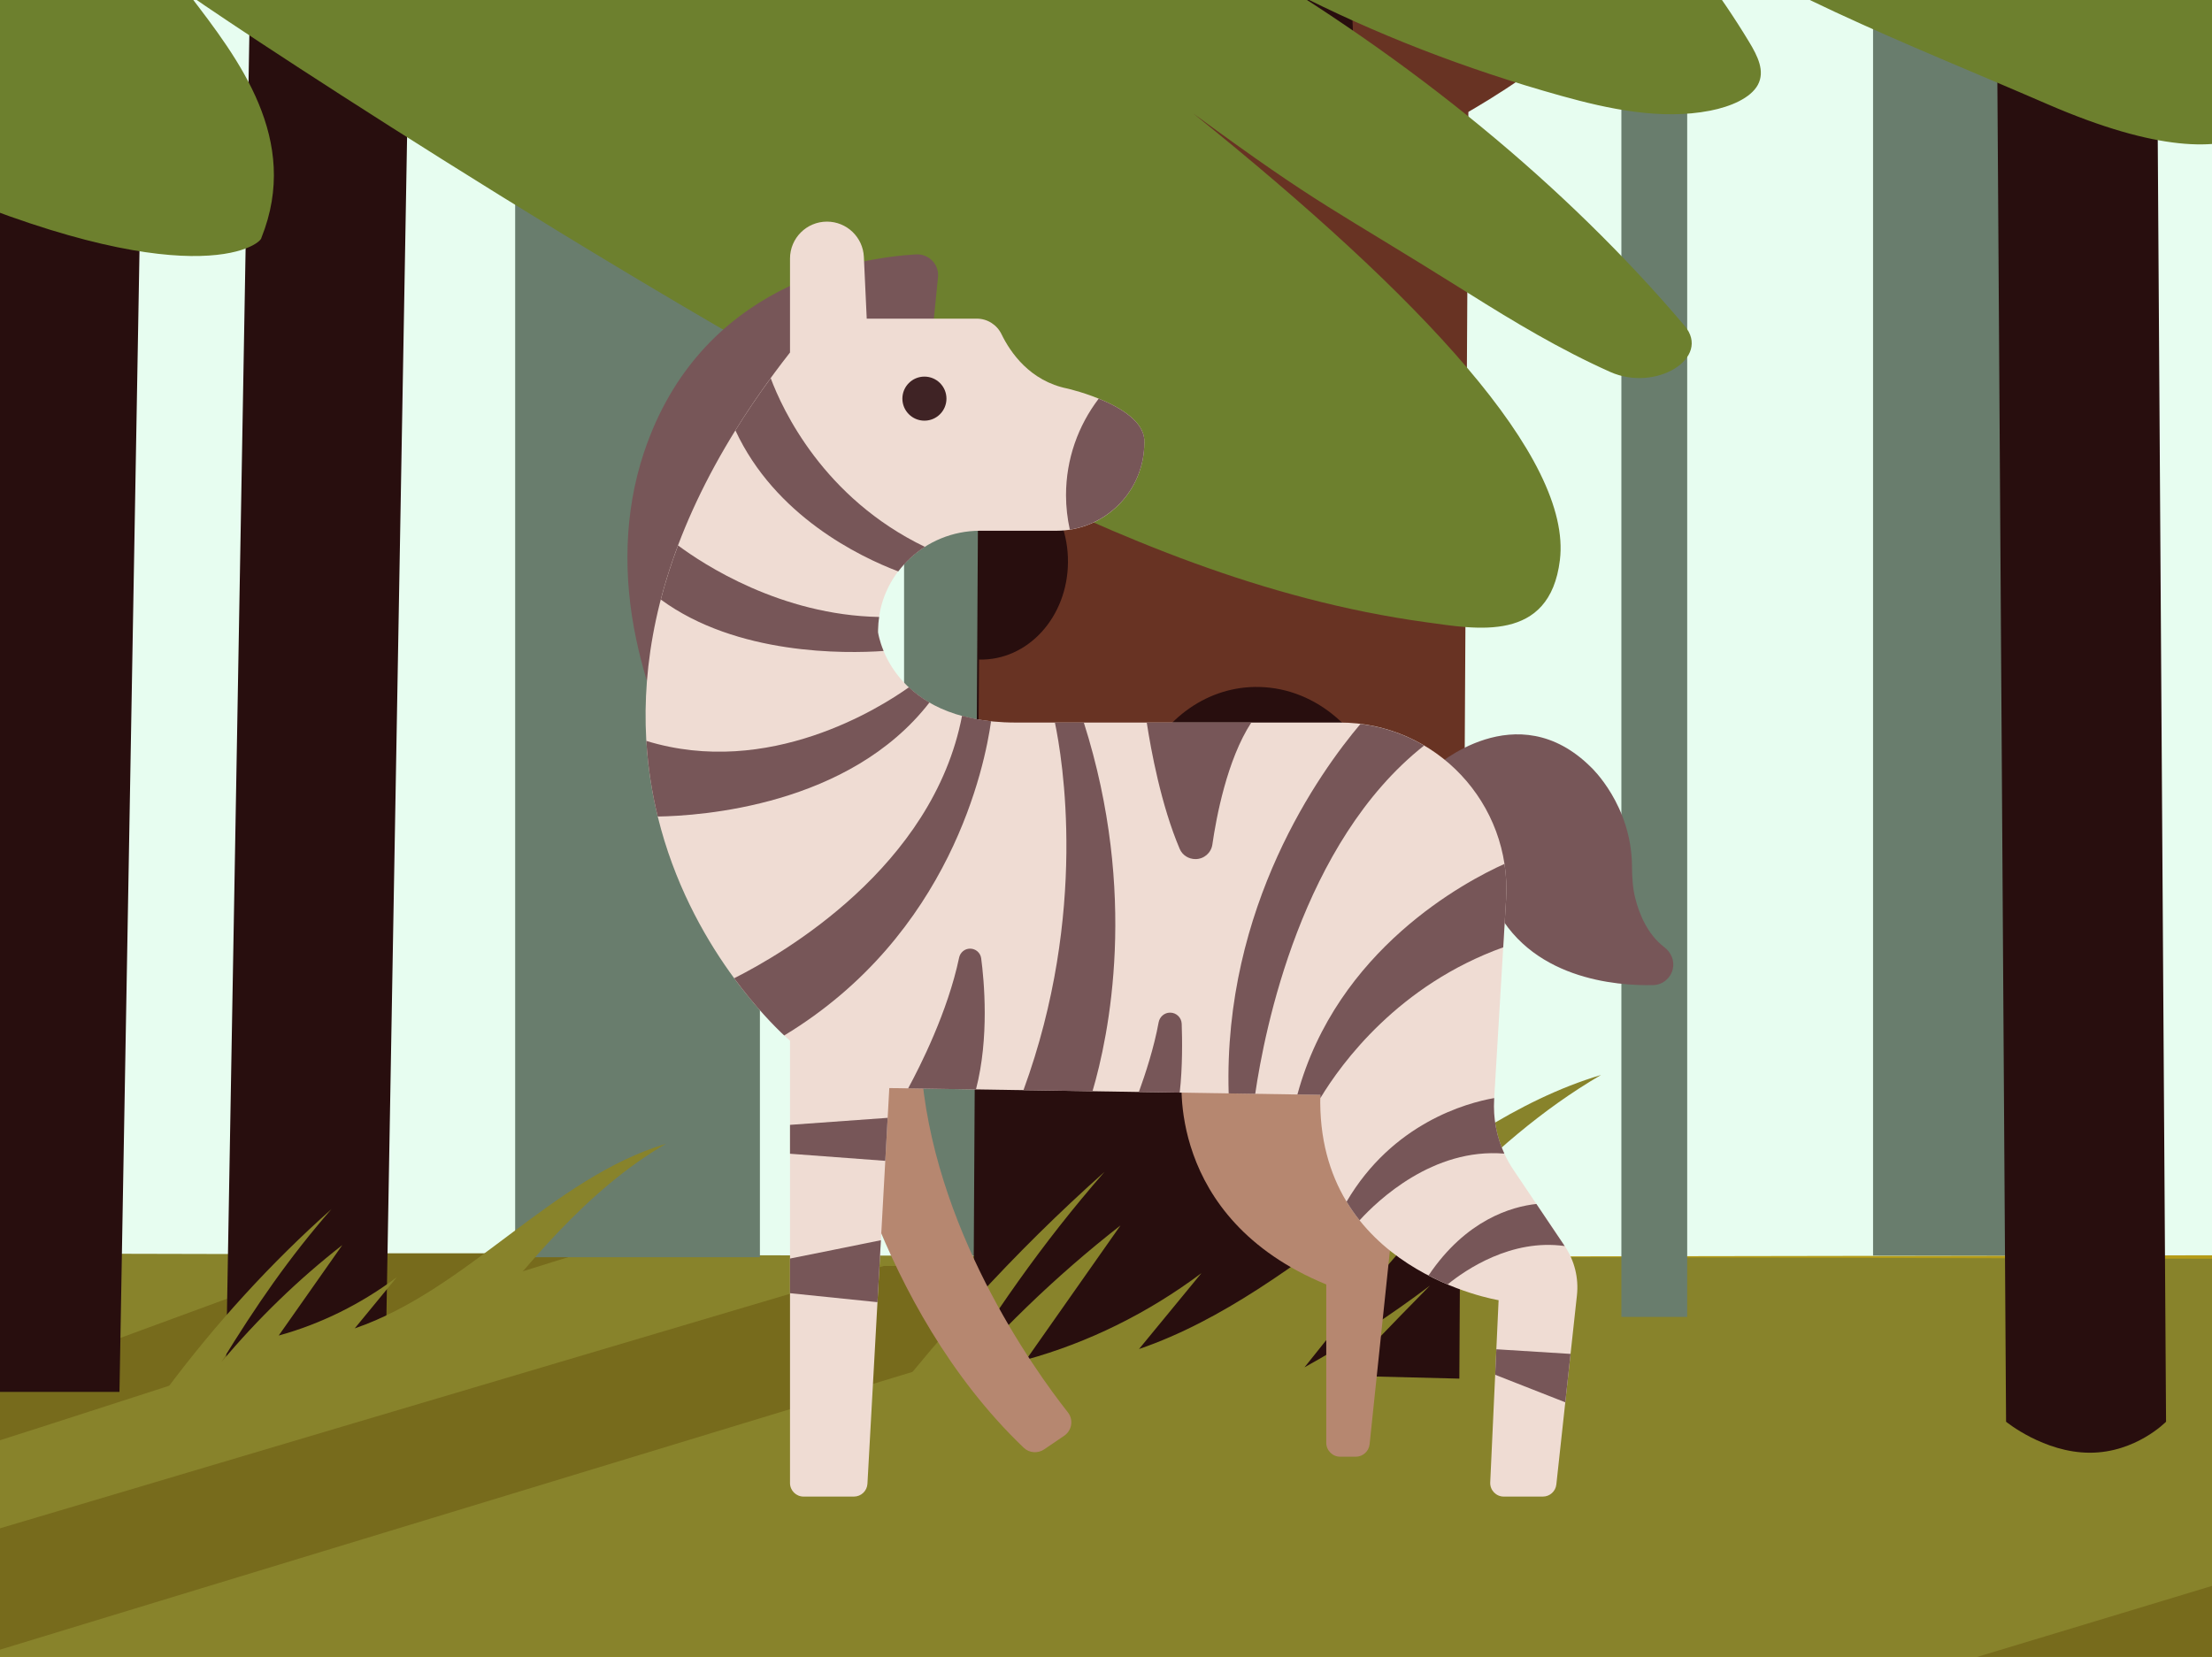 <svg width="1156" height="866" viewBox="0 0 1156 866" fill="none" xmlns="http://www.w3.org/2000/svg">
<rect x="0" y="0" width="1156" height="866" fill="#333333" stroke="none"/>
<g clip-path="url(#clip0)">
<g clip-path="url(#clip1)">
<rect x="-42" y="-0.967" width="1206.5" height="852.59" fill="white"/>
<path d="M3586.29 -123.575H-105.582V853.316H3586.29V-123.575Z" fill="#E7FDF0"/>
<path d="M3586.29 652.133L-99.551 658.162V1161.32H3586.29V652.133Z" fill="#B59C18"/>
<path d="M-99.981 659.164L1422.02 930.977L2652.01 657.12C2651.99 657.12 472.539 669.137 -99.981 659.164Z" fill="#88832B"/>
<path d="M-105.582 654.932V1163.77H668.877C1595.13 917.854 2576.02 661.206 2576.02 661.206C2561.54 661.288 573.015 656.505 -105.582 654.932Z" fill="#88832B"/>
<path d="M-105.582 710.398C-54.593 689.614 -8.669 670.791 29.058 655.075H-95.821C-99.054 656.22 -102.308 657.364 -105.582 658.529V710.398Z" fill="#776B1C"/>
<path d="M-105.582 786.159C66.724 732.511 233.49 676.146 303.652 655.075H184.21C106.098 682.788 -1.667 723.948 -105.582 759.938V786.159Z" fill="#776B1C"/>
<path d="M-105.582 894.415C172.059 809.744 454.664 723.909 658.498 661.698H461.851C287.671 713.322 86.349 773.08 -105.582 830.202V894.415Z" fill="#776B1C"/>
<path d="M118.287 714.467C125 712.73 131.59 710.666 138.407 709.276C154.367 706.026 171.006 704.882 187.11 707.763C191.785 708.601 196.728 709.868 201.526 711.646L216.168 -123.575H132.805L118.102 714.508C118.163 714.508 118.225 714.487 118.287 714.467Z" fill="#280E0E"/>
<path d="M-5.994 -123.575L-20.924 727.506H62.439L77.369 -123.575H-5.994Z" fill="#280E0E"/>
<path d="M280.647 1163.77C995.077 961.203 2035.09 668.81 2058.57 657.12L1730.02 653.032C1624.6 688.654 739.635 954.295 47.838 1163.77H280.647Z" fill="#776B1C"/>
<path d="M397.129 -123.575H269.223V657.12H397.129V-123.575Z" fill="#697D6D"/>
<path d="M541.051 -123.575H472.475V656.262H541.051V-123.575Z" fill="#697D6D"/>
<path d="M1107.17 -123.575H978.869V656.262H1107.17V-123.575Z" fill="#697D6D"/>
<path d="M881.733 -123.575H847.342V688.328H881.733V-123.575Z" fill="#697D6D"/>
<path d="M513.355 -126.949L508.557 714.22L762.66 720.576L767.499 -126.949H513.355Z" fill="#280E0E"/>
<path d="M1042.75 -125.62L1048.38 743.098C1048.38 743.098 1068.13 759.304 1092.18 759.304C1116.23 759.304 1131.99 743.098 1131.99 743.098L1126.36 -125.62H1042.75Z" fill="#280E0E"/>
<path d="M834.554 -126.948C822.259 -107.676 806.485 -89.058 787.58 -71.932C762.682 -49.369 735.149 -30.751 705.947 -16.363C706.689 17.991 709.366 52.816 708.233 87.028C756.566 68.123 802.036 40.145 841.988 3.971C875.946 -26.807 903.83 -63.389 922.611 -101.852C926.689 -110.19 930.293 -118.569 933.505 -126.969H834.554V-126.948Z" fill="#683323"/>
<path d="M512.202 240.53L513.479 18.564L767.561 24.919L765.378 407.685C761.527 406.827 757.573 406.295 753.537 406.193C742.375 405.907 731.811 408.727 722.502 413.878C713.956 382.813 688.482 359.822 658.23 359.065C631.376 358.391 608.065 375.435 596.944 400.716C582.735 390.211 565.889 383.876 547.787 383.426C534.875 383.099 522.56 385.797 511.357 390.927L511.625 344.739C537.14 345.373 557.961 322.565 558.125 293.789C558.29 265.014 537.738 241.164 512.202 240.53Z" fill="#683323"/>
<path d="M1306.56 771.566C1304.29 771.771 1319.1 746.837 1316.85 747.042C1313.04 747.389 1314.86 751.293 1320.95 749.576C1333.72 737.334 1346.61 725.256 1359.67 713.341C1346.1 722.558 1331.93 730.835 1317.29 738.152C1347.11 704.492 1377.85 670.117 1417.49 649.373C1360.41 664.701 1317.86 715.18 1261.36 732.593C1268.4 724.908 1275.42 717.224 1282.46 709.54C1264.4 721.679 1244.28 730.61 1223.24 735.822C1233.86 722.231 1244.49 708.641 1255.12 695.05C1233.18 710.439 1212.84 728.117 1194.49 747.757C1211.89 722.272 1228.24 700.895 1249.7 678.802C1219.28 703.123 1177.89 741.115 1152.99 771.198C1184.52 769.114 1244.2 778.638 1275.67 775.633C1297.11 773.59 1297.89 754.317 1317.99 752.396C1318.28 752.151 1306.27 771.852 1306.56 771.566Z" fill="#88832B"/>
<path d="M684.157 737.806C680.656 738.153 677.176 738.521 673.695 738.869C667.785 739.461 677.958 737.315 687.39 734.352C707.119 713.281 727.074 692.477 747.276 671.978C726.291 687.817 704.38 702.102 681.727 714.671C727.856 656.753 775.407 597.567 836.713 561.863C748.45 588.248 682.612 675.146 595.255 705.107C606.128 691.884 617.001 678.661 627.875 665.438C599.95 686.345 568.813 701.714 536.275 710.686C552.709 687.285 569.142 663.905 585.576 640.505C551.658 666.971 520.171 697.443 491.814 731.246C518.729 687.367 544.018 650.56 577.194 612.547C530.138 654.423 486.892 701.755 448.361 753.583C497.127 749.986 537.778 754.626 586.441 749.475C619.596 745.96 651.701 742.568 682.798 739.257C683.271 738.766 683.724 738.276 684.157 737.806Z" fill="#88832B"/>
<path d="M245.248 716.367C242.9 716.612 240.552 716.837 238.205 717.082C234.23 717.491 241.067 716.04 247.43 714.037C260.713 699.833 274.161 685.834 287.773 672.019C273.646 682.687 258.88 692.313 243.621 700.773C274.696 661.759 306.719 621.886 348.03 597.832C288.576 615.612 244.238 674.144 185.382 694.315C192.714 685.405 200.045 676.494 207.356 667.584C188.554 681.665 167.569 692.026 145.657 698.055C156.737 682.298 167.795 666.541 178.875 650.784C156.016 668.626 134.825 689.145 115.715 711.912C133.857 682.36 150.888 657.57 173.232 631.962C141.539 660.165 112.399 692.067 86.451 726.953C119.298 724.542 146.687 727.669 179.472 724.194C201.816 721.824 223.418 719.535 244.383 717.307C244.65 717.021 244.939 716.694 245.248 716.367Z" fill="#88832B"/>
<path d="M1637.97 -42.319C1657.39 -36.72 1682.04 -31.692 1698.64 -39.254C1723.97 -55.154 1657.94 -101.709 1620.38 -126.949H510.494C529.914 -107.881 556.974 -83.929 559.733 -81.538C626.106 -23.967 715.193 21.996 815.834 50.077C840.546 56.964 868.038 62.87 893.739 57.843C904.386 55.758 914.868 51.303 918.657 44.354C922.549 37.16 918.492 29.231 914.229 22.139C899.073 -2.978 880.806 -27.257 859.657 -50.372C918.513 -6.82 995.965 22.303 1069.69 54.307C1186.7 105.114 1194.86 48.932 1195.02 45.621C1196.81 10.633 1166.03 -22.209 1155.11 -51.496C1180.96 -33.347 1404.73 117.948 1530.84 179.259C1589 207.524 1651.35 234.255 1721.93 243.861C1743.57 246.804 1772.07 246.15 1776.25 228.431C1777.08 224.977 1776.64 221.421 1775.35 218.049C1737.43 118.622 1663.91 64.076 1565.11 -14.688C1621.27 26.104 1679.77 65.445 1740.52 103.213C1759.63 115.107 1779.65 127.063 1801.44 136.689C1821.23 145.456 1845.36 130.639 1833.58 116.906C1782.35 57.066 1715.95 2.969 1637.97 -42.319Z" fill="#6D802E"/>
<path d="M880.354 170.246C818.409 97.225 738.156 31.193 643.879 -24.11C667.355 -17.284 697.154 -11.132 717.233 -20.37C747.711 -39.683 668.838 -96.048 623.326 -126.949H-105.58V66.917C-84.74 75.889 -63.775 84.779 -43.079 93.853C98.378 155.9 136.435 128.248 136.641 124.202C157.213 72.864 124.614 30.804 98.996 -2.651C130.257 19.503 361.913 171.534 514.366 246.375C584.652 280.893 660.045 313.51 745.363 325.241C771.517 328.838 809.842 336.236 815.196 292.808C821.765 239.569 743.139 155.532 623.697 59.375C691.594 109.16 694.415 107.423 767.872 153.529C790.978 168.039 815.175 182.631 841.514 194.403C865.423 205.092 894.584 187.025 880.354 170.246Z" fill="#6D802E"/>
<g clip-path="url(#clip2)">
<path d="M487.348 173.479L490.207 144.877C490.879 138.181 485.375 132.555 478.659 132.961C447.139 134.877 366.047 148.485 336.602 236.308C326.051 267.781 325.605 301.669 332.486 334.144C335.299 347.424 339.323 361.831 345.03 374.355C345.03 374.355 377.643 227.589 431.755 183.857L487.348 173.479Z" fill="#775658"/>
<path d="M617.764 561.616C617.764 561.616 608.355 636.491 693.111 671.355V754.09C693.111 758.124 696.383 761.396 700.417 761.396H708.502C712.24 761.396 715.377 758.57 715.765 754.85L727.448 643.428C727.448 643.428 694.927 613.938 693.111 555.907L617.764 561.616Z" fill="#B68770"/>
<path d="M436.613 569.424C436.613 569.424 457.319 682.455 535.023 756.725C537.909 759.483 542.391 759.791 545.693 757.549L556.155 750.433C560.213 747.676 561.116 742.055 558.077 738.199C540.283 715.623 486.946 641.357 481.248 555.905L436.613 569.424Z" fill="#B68770"/>
<path d="M749.654 401.173C749.654 401.173 792.597 362.134 831.638 401.173C831.638 401.173 852.578 420.72 852.878 452.549C852.932 458.278 853.204 464.025 854.617 469.577C856.687 477.707 860.96 488.338 869.715 495.018C873.346 497.787 875.279 502.225 874.171 506.654C872.99 511.376 868.826 514.786 863.962 514.895C844.981 515.317 798.529 511.985 780.104 471.447C780.106 471.445 779.087 422.341 749.654 401.173Z" fill="#775658"/>
<path d="M452.957 166.55H510.471C515.996 166.55 520.983 169.711 523.396 174.68C528.017 184.199 538.24 199.174 557.922 203.109C557.922 203.109 599.198 212.544 598.018 231.413C598.018 256.816 577.425 277.409 552.024 277.409H512.182C483.325 277.409 459.257 300.328 458.863 329.182C458.857 329.61 458.855 330.044 458.855 330.48C458.855 330.48 464.753 377.655 530.794 377.655H700.128C750.286 377.655 790.084 419.904 787.092 469.974L780.838 574.583C780.06 587.603 783.581 600.518 790.858 611.343L817.801 651.41C822.859 658.931 825.095 668 824.115 677.008L813.349 775.913C812.957 779.506 809.923 782.229 806.308 782.229H785.876C781.836 782.229 778.616 778.855 778.799 774.821L783.177 679.57C783.177 679.57 687.649 664.237 690.007 572.246L464.753 568.709L453.327 775.535C453.12 779.289 450.017 782.227 446.255 782.227H419.943C416.032 782.227 412.861 779.056 412.861 775.147V543.944C412.861 543.944 243.035 401.241 412.861 184.241V135.147C412.861 124.483 421.508 115.839 432.171 115.839C442.487 115.839 450.98 123.947 451.459 134.25L452.957 166.55Z" fill="#EFDCD3"/>
<path d="M557.105 258.842C557.105 265.017 557.821 271.02 559.092 276.813C581.129 273.404 598.018 254.408 598.018 231.416C598.689 220.667 585.591 212.991 574.187 208.364C563.516 222.396 557.105 239.85 557.105 258.842Z" fill="#775658"/>
<path d="M483.106 219.875C489.466 219.875 494.622 214.719 494.622 208.359C494.622 201.999 489.466 196.843 483.106 196.843C476.746 196.843 471.59 201.999 471.59 208.359C471.59 214.719 476.746 219.875 483.106 219.875Z" fill="#3F2325"/>
<path d="M483.339 285.827C430.38 260.292 408.925 214.175 402.772 197.648C396.031 206.89 389.876 215.997 384.324 224.951C405.068 269.65 449.065 290.919 469.434 298.662C473.263 293.607 477.962 289.248 483.339 285.827Z" fill="#775658"/>
<path d="M459.442 322.473C408.043 321.518 367.567 294.937 354.36 285.09C350.729 294.738 347.735 304.173 345.348 313.372C385.029 342.515 441.634 341.648 461.77 340.255C459.412 334.558 458.855 330.482 458.855 330.482C458.855 330.046 458.857 329.614 458.863 329.183C458.895 326.901 459.124 324.673 459.442 322.473Z" fill="#775658"/>
<path d="M337.791 387.26C338.626 401.264 340.729 414.457 343.743 426.779C366.319 426.437 443.878 421.209 485.742 367.182C481.535 364.743 477.988 362.045 474.982 359.229C460.256 369.732 401.816 406.918 337.791 387.26Z" fill="#775658"/>
<path d="M517.935 376.957C512.351 376.368 507.36 375.362 502.773 374.104C487.599 453.324 408.723 498.733 383.674 511.3C394.862 526.514 404.983 536.669 409.833 541.211C496.99 488.485 514.75 399.874 517.935 376.957Z" fill="#775658"/>
<path d="M534.859 569.811L570.944 570.376C579.48 541.384 594.961 467.438 566.407 377.652H551.294C555.211 396.257 568.844 476.905 534.859 569.811Z" fill="#775658"/>
<path d="M599.301 377.654C601.499 392.02 606.781 420.853 616.542 443.754C617.929 447.008 621.209 449.033 624.746 449.033C629.184 449.033 632.958 445.805 633.587 441.41C635.608 427.368 641.239 397.107 653.927 377.654H599.301Z" fill="#775658"/>
<path d="M611.492 529.279C608.51 529.279 606.032 531.455 605.5 534.391C603.147 547.371 598.647 561.183 595.17 570.759L616.525 571.094C618.055 557.72 617.85 543.041 617.562 535.123C617.442 531.849 614.765 529.279 611.492 529.279Z" fill="#775658"/>
<path d="M512.767 500.879C512.381 497.974 509.892 495.834 506.958 495.834C504.157 495.834 501.806 497.817 501.233 500.559C495.335 528.719 480.869 557.319 474.6 568.867L510.038 569.424C517.088 542.369 514.311 512.532 512.767 500.879Z" fill="#775658"/>
<path d="M744.233 389.685C734.264 383.814 723.021 379.889 710.982 378.393C690.034 403.152 639.208 473.649 642.109 571.496L655.986 571.711C660.816 538.563 680.136 440.326 744.233 389.685Z" fill="#775658"/>
<path d="M785.588 495.141L787.092 469.974C787.471 463.68 787.163 457.512 786.252 451.532C765.88 460.698 698.664 496.144 678.029 572.059L690.008 572.246C689.992 572.839 690.028 573.388 690.02 573.973C701.182 555.478 730.92 514.821 785.588 495.141Z" fill="#775658"/>
<path d="M780.837 574.583L780.878 573.936C766.325 576.489 727.782 587.072 703.734 628.079C705.834 631.55 708.106 634.799 710.521 637.834C719.944 627.476 748.894 599.835 786.178 602.98C782.114 594.138 780.252 584.392 780.837 574.583Z" fill="#775658"/>
<path d="M817.718 651.283L802.924 629.284C790.103 630.662 766.16 637.466 746.547 666.68C749.967 668.451 753.311 670.009 756.505 671.357C765.921 663.693 789.824 647.339 817.718 651.283Z" fill="#775658"/>
<path d="M820.779 707.652L781.998 705.229L781.387 718.566L818.024 732.956L820.779 707.652Z" fill="#775658"/>
<path d="M462.651 606.744L463.892 584.269L412.859 587.936V603.034L462.651 606.744Z" fill="#775658"/>
<path d="M458.569 680.613L460.359 648.229C446.607 651.034 425.499 655.317 412.859 657.808V675.926L458.569 680.613Z" fill="#775658"/>
</g>
</g>
</g>
<defs>
<clipPath id="clip0">
<rect width="1156" height="866" fill="white"/>
</clipPath>
<clipPath id="clip1">
<rect width="1230.63" height="868.677" fill="white" transform="translate(-42 -1.993)"/>
</clipPath>
<clipPath id="clip2">
<rect width="848.569" height="848.569" fill="white" transform="translate(325.982 -66.339)"/>
</clipPath>
</defs>
</svg>
